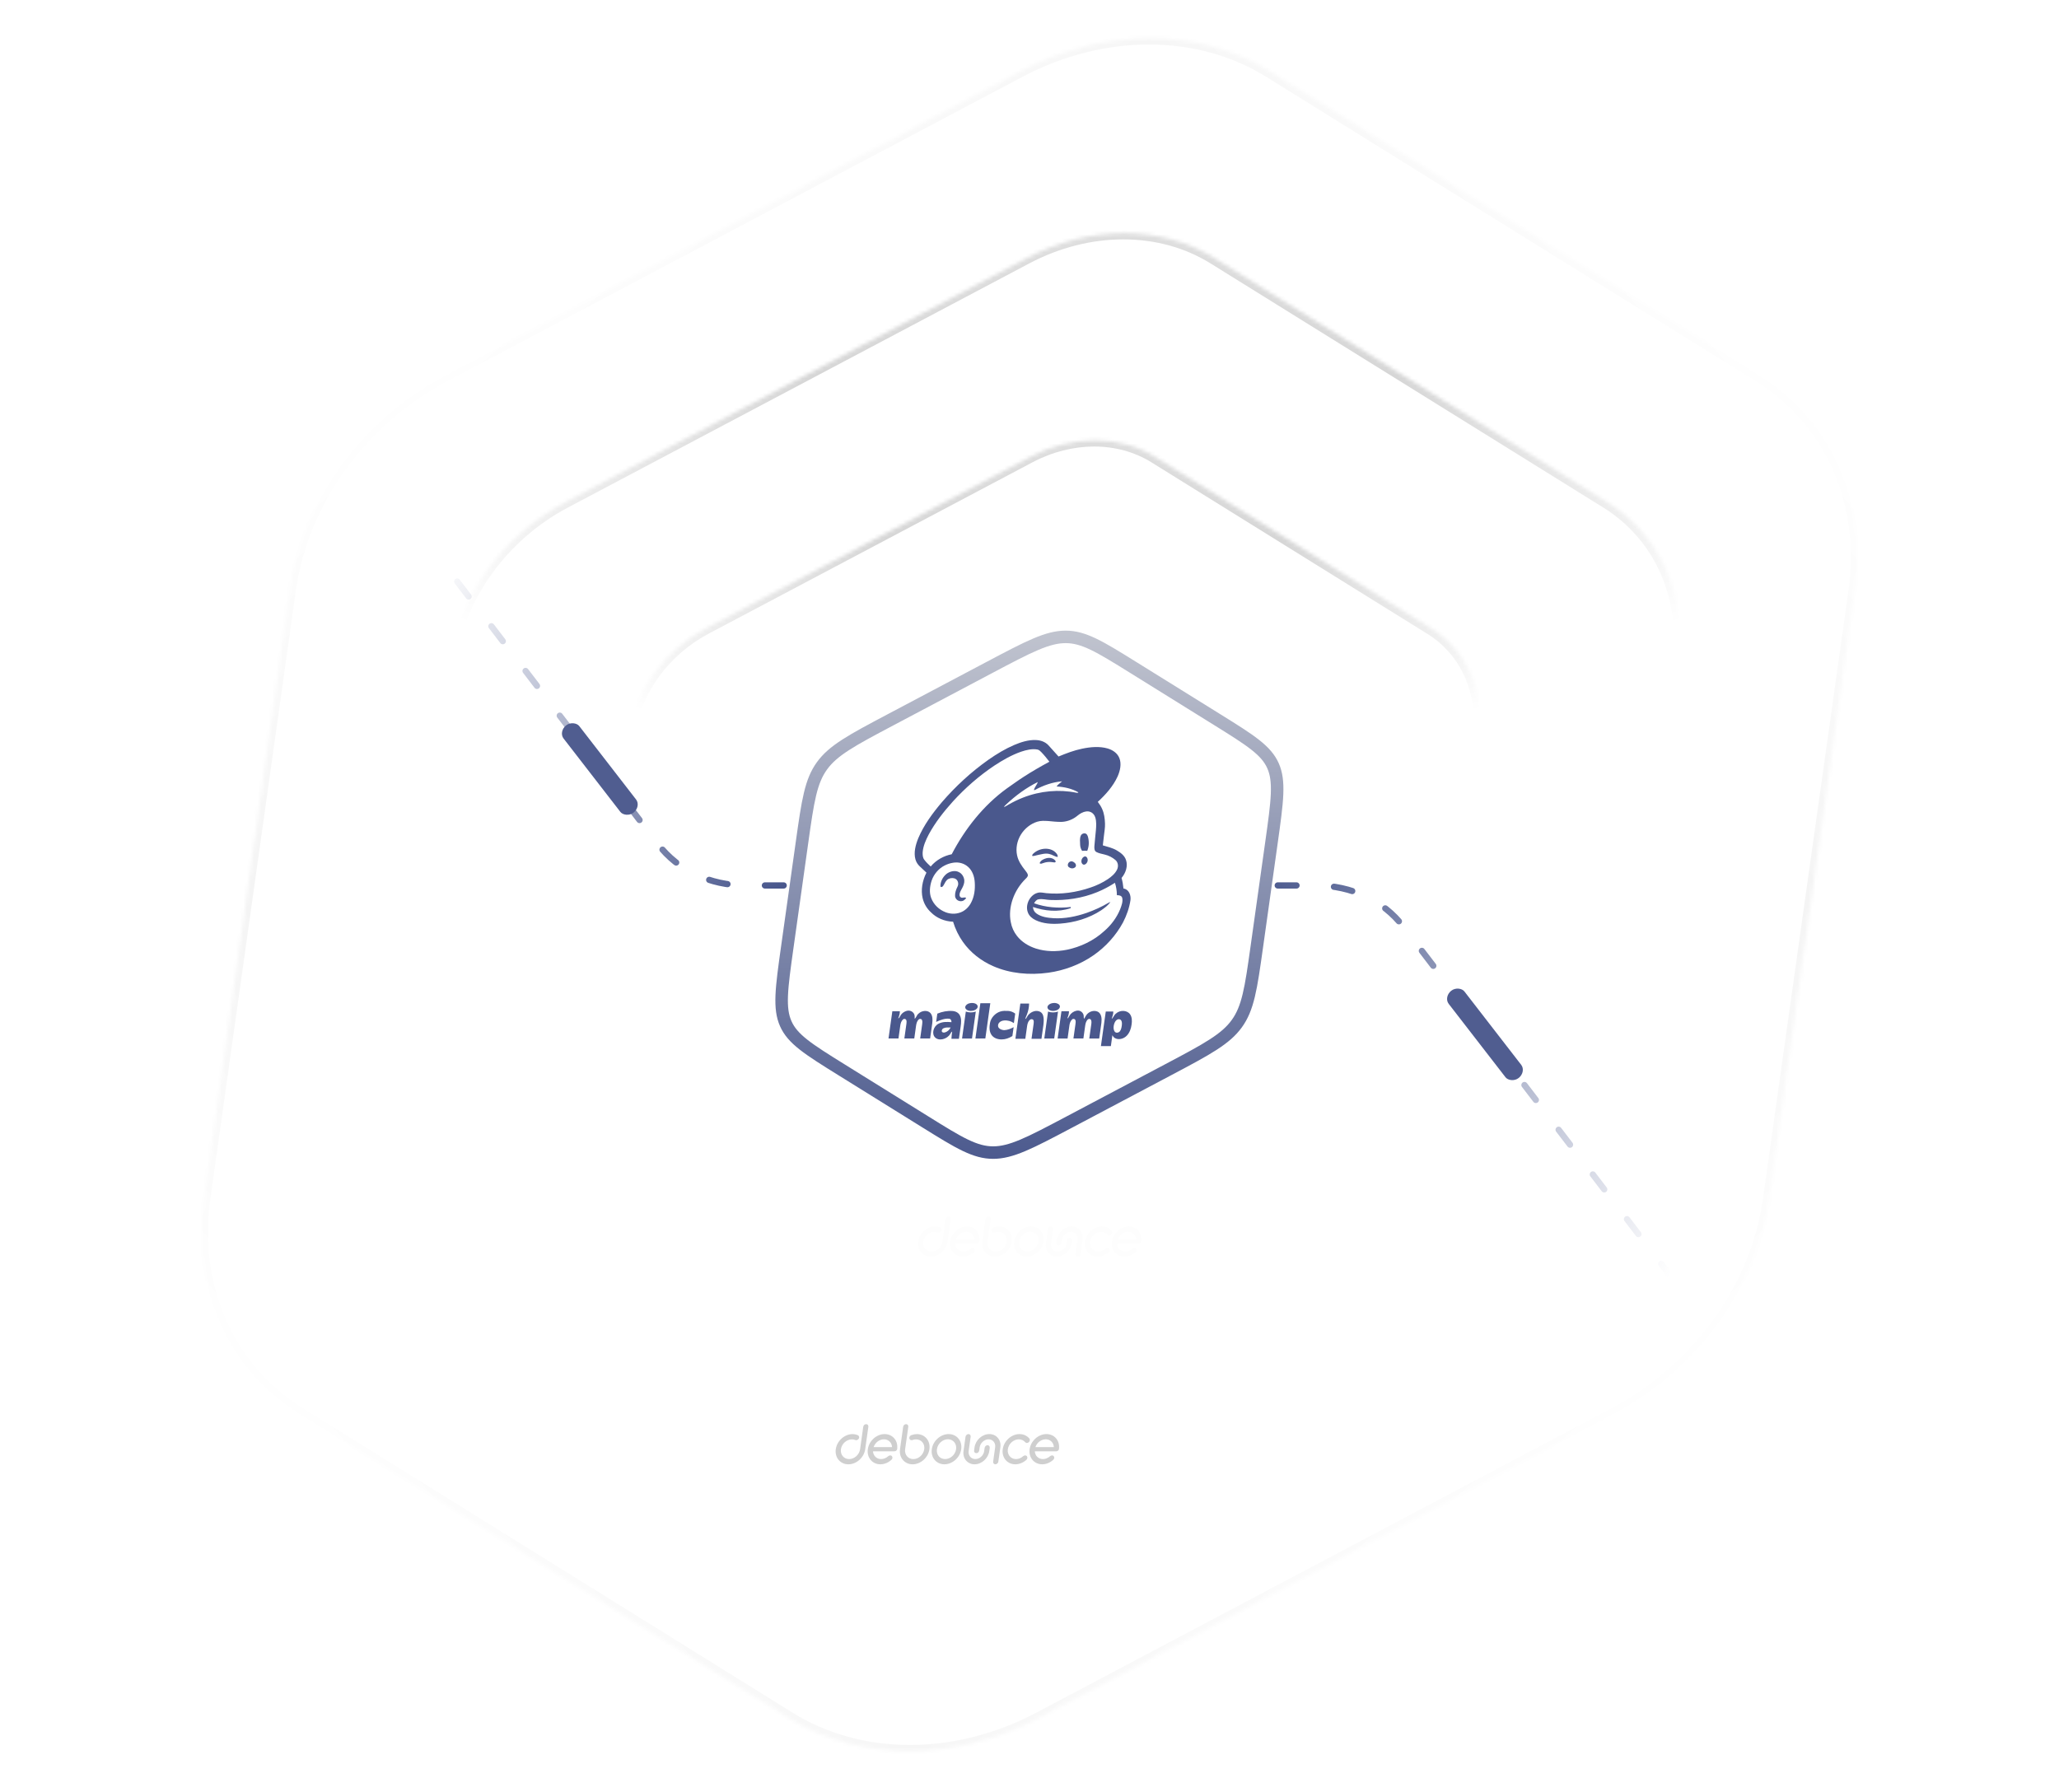 <svg width="571" height="497" viewBox="0 0 571 497" fill="none" xmlns="http://www.w3.org/2000/svg">
<path d="M263.029 337.412C262.644 337.412 262.282 337.734 262.227 338.127L261.351 344.36C261.139 345.872 259.775 347.102 258.309 347.102C256.843 347.102 255.824 345.872 256.037 344.36C256.25 342.847 257.611 341.633 259.077 341.633C259.414 341.633 259.719 341.69 259.966 341.793C260.133 341.88 260.333 341.89 260.53 341.818C260.732 341.746 260.906 341.595 261.008 341.404C261.211 341.029 261.071 340.607 260.682 340.445C260.208 340.26 259.747 340.17 259.278 340.17C257.03 340.17 254.935 342.05 254.61 344.36C254.285 346.669 255.85 348.55 258.103 348.55C260.356 348.55 262.446 346.669 262.77 344.36L263.646 338.127C263.702 337.734 263.423 337.412 263.027 337.412H263.029Z" fill="#CFCFCF"/>
<path d="M268.167 340.164H268.161C265.913 340.164 263.818 342.044 263.494 344.354C263.169 346.664 264.733 348.544 266.984 348.544C268.066 348.544 269.148 348.107 270.028 347.317C270.354 347.024 270.416 346.582 270.181 346.301C270.088 346.157 269.918 346.078 269.703 346.078C269.534 346.078 269.345 346.152 269.173 346.288C268.601 346.803 267.879 347.096 267.19 347.096C265.939 347.096 265 346.186 264.93 344.948H270.752C271.047 344.948 271.28 344.861 271.441 344.691C271.554 344.57 271.683 344.352 271.655 343.981C271.805 341.841 270.274 340.167 268.164 340.167L268.167 340.164ZM265.097 343.778C265.514 342.53 266.712 341.612 267.963 341.612C269.214 341.612 270.167 342.548 270.207 343.778H265.097Z" fill="#CFCFCF"/>
<path d="M277.09 340.17C276.629 340.17 276.14 340.26 275.585 340.447C275.171 340.612 274.921 341.031 275.016 341.404C275.064 341.595 275.196 341.746 275.375 341.818C275.551 341.89 275.754 341.883 275.937 341.798C276.222 341.687 276.53 341.633 276.885 341.633C278.343 341.633 279.354 342.855 279.143 344.36C278.932 345.864 277.597 347.102 276.116 347.102C274.635 347.102 273.632 345.872 273.844 344.36L274.72 338.127C274.776 337.734 274.497 337.412 274.101 337.412C273.705 337.412 273.354 337.734 273.298 338.127L272.423 344.36C272.098 346.669 273.662 348.55 275.913 348.55C278.163 348.55 280.256 346.669 280.58 344.36C280.905 342.05 279.341 340.17 277.09 340.17Z" fill="#CFCFCF"/>
<path d="M285.908 340.164C283.66 340.164 281.564 342.044 281.24 344.354C280.915 346.664 282.482 348.544 284.73 348.544C286.978 348.544 289.073 346.664 289.398 344.354C289.722 342.044 288.158 340.164 285.908 340.164ZM287.976 344.354C287.763 345.867 286.399 347.096 284.933 347.096C283.467 347.096 282.445 345.892 282.662 344.354C282.878 342.816 284.24 341.597 285.706 341.597C287.172 341.597 288.189 342.834 287.976 344.354Z" fill="#CFCFCF"/>
<path d="M296.7 343.246C296.319 343.246 295.95 343.583 295.895 343.979L295.771 344.861C295.595 346.111 294.515 347.091 293.31 347.091C292.106 347.091 291.289 346.09 291.461 344.861L292.018 340.897C292.075 340.498 291.8 340.164 291.42 340.164C291.039 340.164 290.653 340.493 290.597 340.897L290.039 344.863C289.751 346.896 291.127 348.547 293.103 348.547C295.079 348.547 296.901 346.896 297.187 344.863L297.311 343.981C297.366 343.59 297.077 343.248 296.694 343.248L296.7 343.246Z" fill="#CFCFCF"/>
<path d="M297.194 340.164C295.218 340.164 293.379 341.808 293.095 343.827L292.969 344.727C292.911 345.139 293.181 345.46 293.585 345.46C293.989 345.46 294.334 345.131 294.39 344.727L294.517 343.827C294.686 342.626 295.817 341.612 296.991 341.612C298.164 341.612 298.979 342.626 298.811 343.827L298.251 347.809C298.194 348.212 298.472 348.542 298.868 348.542C299.264 348.542 299.634 348.212 299.691 347.809L300.251 343.827C300.391 342.829 300.139 341.895 299.535 341.198C298.958 340.529 298.129 340.164 297.199 340.164H297.194Z" fill="#CFCFCF"/>
<path d="M307.129 346.083C306.942 346.083 306.757 346.152 306.581 346.294C306.003 346.816 305.297 347.101 304.598 347.101C303.132 347.101 302.114 345.872 302.326 344.359C302.539 342.847 303.903 341.617 305.369 341.617C306.052 341.617 306.693 341.905 307.121 342.397C307.311 342.667 307.755 342.734 308.149 342.417C308.457 342.122 308.521 341.671 308.288 341.391C307.61 340.599 306.645 340.164 305.575 340.164C303.328 340.164 301.232 342.044 300.907 344.357C300.582 346.669 302.147 348.547 304.397 348.547C305.47 348.547 306.556 348.112 307.463 347.315C307.772 347.019 307.832 346.589 307.607 346.291C307.497 346.155 307.331 346.08 307.134 346.08L307.129 346.083Z" fill="#CFCFCF"/>
<path d="M316.53 343.979C316.681 341.839 315.15 340.164 313.036 340.164C310.789 340.164 308.693 342.044 308.369 344.354C308.044 346.664 309.608 348.544 311.859 348.544C312.941 348.544 314.023 348.107 314.903 347.317C315.229 347.024 315.291 346.582 315.056 346.301C314.963 346.157 314.793 346.078 314.578 346.078C314.409 346.078 314.22 346.152 314.048 346.288C313.476 346.803 312.754 347.096 312.065 347.096C310.814 347.096 309.875 346.186 309.808 344.948H315.627C315.922 344.948 316.155 344.861 316.316 344.691C316.429 344.57 316.558 344.352 316.53 343.981L316.53 343.979ZM309.97 343.775C310.386 342.528 311.585 341.61 312.836 341.61C314.087 341.61 315.04 342.546 315.08 343.775H309.97Z" fill="#CFCFCF"/>
<mask id="path-9-inside-1_189_3774" fill="white">
<path d="M282.877 19.83C306.063 7.559 332.506 7.559 352.244 19.83L488.029 104.245C507.767 116.516 517.801 139.193 514.352 163.734L490.624 332.566C487.175 357.107 470.767 379.784 447.58 392.055L288.067 476.471C264.88 488.741 238.438 488.741 218.7 476.471L82.915 392.055C63.177 379.784 53.143 357.107 56.592 332.566L80.32 163.734C83.769 139.193 100.177 116.516 123.364 104.245L282.877 19.83Z"/>
</mask>
<g clip-path="url(#paint0_diamond_189_3774_clip_path)" data-figma-skip-parse="true" mask="url(#path-9-inside-1_189_3774)"><g transform="matrix(0.047 -0.335 0.338 -7.09683e-09 285.472 248.15)"><rect x="0" y="0" width="745.867" height="745.867" fill="url(#paint0_diamond_189_3774)" opacity="0.4" shape-rendering="crispEdges"/><rect x="0" y="0" width="745.867" height="745.867" transform="scale(1 -1)" fill="url(#paint0_diamond_189_3774)" opacity="0.4" shape-rendering="crispEdges"/><rect x="0" y="0" width="745.867" height="745.867" transform="scale(-1 1)" fill="url(#paint0_diamond_189_3774)" opacity="0.4" shape-rendering="crispEdges"/><rect x="0" y="0" width="745.867" height="745.867" transform="scale(-1)" fill="url(#paint0_diamond_189_3774)" opacity="0.4" shape-rendering="crispEdges"/></g></g><path d="M82.915 392.055L81.839 393.542L82.915 392.055ZM288.067 476.471L287.409 474.983L288.067 476.471ZM488.029 104.245L486.953 105.733L488.029 104.245ZM352.244 19.83L351.168 21.317L486.953 105.733L488.029 104.245L489.105 102.758L353.32 18.343L352.244 19.83ZM514.352 163.734H512.618L488.89 332.566H490.624H492.359L516.086 163.734H514.352ZM447.58 392.055L446.922 390.568L287.409 474.983L288.067 476.471L288.725 477.958L448.238 393.542L447.58 392.055ZM218.7 476.471L219.776 474.983L83.991 390.568L82.915 392.055L81.839 393.542L217.624 477.958L218.7 476.471ZM56.592 332.566H58.326L82.054 163.734H80.32H78.585L54.858 332.566H56.592ZM123.364 104.245L124.022 105.733L283.535 21.317L282.877 19.83L282.219 18.343L122.706 102.758L123.364 104.245ZM80.32 163.734H82.054C85.416 139.807 101.415 117.696 124.022 105.733L123.364 104.245L122.706 102.758C98.939 115.336 82.121 138.58 78.585 163.734H80.32ZM82.915 392.055L83.991 390.568C64.746 378.604 54.963 356.494 58.326 332.566H56.592H54.858C51.322 357.721 61.607 380.965 81.839 393.542L82.915 392.055ZM288.067 476.471L287.409 474.983C264.802 486.947 239.02 486.947 219.776 474.983L218.7 476.471L217.624 477.958C237.855 490.535 264.959 490.535 288.725 477.958L288.067 476.471ZM490.624 332.566H488.89C485.527 356.494 469.529 378.604 446.922 390.568L447.58 392.055L448.238 393.542C472.005 380.965 488.823 357.721 492.359 332.566H490.624ZM488.029 104.245L486.953 105.733C506.197 117.696 515.981 139.807 512.618 163.734H514.352H516.086C519.622 138.58 509.336 115.336 489.105 102.758L488.029 104.245ZM352.244 19.83L353.32 18.343C333.089 5.765 305.985 5.765 282.219 18.343L282.877 19.83L283.535 21.317C306.142 9.353 331.923 9.353 351.168 21.317L352.244 19.83Z" data-figma-gradient-fill="{&#34;type&#34;:&#34;GRADIENT_DIAMOND&#34;,&#34;stops&#34;:[{&#34;color&#34;:{&#34;r&#34;:0.0,&#34;g&#34;:0.0,&#34;b&#34;:0.0,&#34;a&#34;:0.30000001192092896},&#34;position&#34;:0.0},{&#34;color&#34;:{&#34;r&#34;:0.0,&#34;g&#34;:0.0,&#34;b&#34;:0.0,&#34;a&#34;:0.0},&#34;position&#34;:1.0}],&#34;stopsVar&#34;:[{&#34;color&#34;:{&#34;r&#34;:0.0,&#34;g&#34;:0.0,&#34;b&#34;:0.0,&#34;a&#34;:0.30000001192092896},&#34;position&#34;:0.0},{&#34;color&#34;:{&#34;r&#34;:0.0,&#34;g&#34;:0.0,&#34;b&#34;:0.0,&#34;a&#34;:0.0},&#34;position&#34;:1.0}],&#34;transform&#34;:{&#34;m00&#34;:94.163101196289062,&#34;m01&#34;:676.58990478515625,&#34;m02&#34;:-99.904579162597656,&#34;m10&#34;:-670.005371093750,&#34;m11&#34;:-1.4193666174833197e-05,&#34;m12&#34;:583.152832031250},&#34;opacity&#34;:0.40000000596046448,&#34;blendMode&#34;:&#34;NORMAL&#34;,&#34;visible&#34;:true}" mask="url(#path-9-inside-1_189_3774)"/>
<g filter="url(#filter0_d_189_3774)">
<mask id="path-11-inside-2_189_3774" fill="white">
<path d="M284.766 68.108C302.156 58.905 321.988 58.905 336.791 68.108L445.709 135.82C460.512 145.023 468.038 162.031 465.451 180.437L446.418 315.861C443.832 334.267 431.525 351.275 414.135 360.478L286.185 428.191C268.795 437.394 248.963 437.394 234.16 428.191L125.242 360.478C110.439 351.275 102.913 334.267 105.5 315.861L124.533 180.437C127.119 162.031 139.426 145.023 156.816 135.82L284.766 68.108Z"/>
</mask>
<path d="M284.766 68.108C302.156 58.905 321.988 58.905 336.791 68.108L445.709 135.82C460.512 145.023 468.038 162.031 465.451 180.437L446.418 315.861C443.832 334.267 431.525 351.275 414.135 360.478L286.185 428.191C268.795 437.394 248.963 437.394 234.16 428.191L125.242 360.478C110.439 351.275 102.913 334.267 105.5 315.861L124.533 180.437C127.119 162.031 139.426 145.023 156.816 135.82L284.766 68.108Z" fill="url(#paint1_linear_189_3774)" shape-rendering="crispEdges"/>
<g clip-path="url(#paint2_diamond_189_3774_clip_path)" data-figma-skip-parse="true" mask="url(#path-11-inside-2_189_3774)"><g transform="matrix(0.016 -0.116 0.409 -2.10045e-09 306.145 101.078)"><rect x="0" y="0" width="2961.36" height="485.17" fill="url(#paint2_diamond_189_3774)" opacity="0.2" shape-rendering="crispEdges"/><rect x="0" y="0" width="2961.36" height="485.17" transform="scale(1 -1)" fill="url(#paint2_diamond_189_3774)" opacity="0.2" shape-rendering="crispEdges"/><rect x="0" y="0" width="2961.36" height="485.17" transform="scale(-1 1)" fill="url(#paint2_diamond_189_3774)" opacity="0.2" shape-rendering="crispEdges"/><rect x="0" y="0" width="2961.36" height="485.17" transform="scale(-1)" fill="url(#paint2_diamond_189_3774)" opacity="0.2" shape-rendering="crispEdges"/></g></g><path d="M125.242 360.478L124.166 361.965L125.242 360.478ZM414.135 360.478L414.793 361.965L414.135 360.478ZM284.766 68.108L284.108 66.62L284.766 68.108ZM336.791 68.108L335.715 69.595L444.633 137.307L445.709 135.82L446.785 134.333L337.867 66.62L336.791 68.108ZM465.451 180.437H463.717L444.684 315.861H446.418H448.153L467.185 180.437H465.451ZM414.135 360.478L413.477 358.991L285.527 426.703L286.185 428.191L286.843 429.678L414.793 361.965L414.135 360.478ZM234.16 428.191L235.236 426.703L126.318 358.991L125.242 360.478L124.166 361.965L233.084 429.678L234.16 428.191ZM105.5 315.861H107.234L126.267 180.437H124.533H122.798L103.766 315.861H105.5ZM156.816 135.82L157.474 137.307L285.424 69.595L284.766 68.108L284.108 66.62L156.158 134.333L156.816 135.82ZM124.533 180.437H126.267C128.767 162.644 140.663 146.203 157.474 137.307L156.816 135.82L156.158 134.333C138.188 143.842 125.472 161.417 122.798 180.437H124.533ZM125.242 360.478L126.318 358.991C112.008 350.095 104.734 333.654 107.234 315.861H105.5H103.766C101.093 334.881 108.869 352.456 124.166 361.965L125.242 360.478ZM286.185 428.191L285.527 426.703C268.717 435.6 249.546 435.6 235.236 426.703L234.16 428.191L233.084 429.678C248.38 439.188 268.873 439.188 286.843 429.678L286.185 428.191ZM446.418 315.861H444.684C442.184 333.654 430.287 350.095 413.477 358.991L414.135 360.478L414.793 361.965C432.763 352.456 445.479 334.881 448.153 315.861H446.418ZM445.709 135.82L444.633 137.307C458.943 146.203 466.217 162.644 463.717 180.437H465.451H467.185C469.858 161.417 462.082 143.842 446.785 134.333L445.709 135.82ZM336.791 68.108L337.867 66.62C322.571 57.111 302.078 57.111 284.108 66.62L284.766 68.108L285.424 69.595C302.234 60.699 321.405 60.699 335.715 69.595L336.791 68.108Z" data-figma-gradient-fill="{&#34;type&#34;:&#34;GRADIENT_DIAMOND&#34;,&#34;stops&#34;:[{&#34;color&#34;:{&#34;r&#34;:0.0,&#34;g&#34;:0.0,&#34;b&#34;:0.0,&#34;a&#34;:1.0},&#34;position&#34;:0.0},{&#34;color&#34;:{&#34;r&#34;:0.0,&#34;g&#34;:0.0,&#34;b&#34;:0.0,&#34;a&#34;:0.0},&#34;position&#34;:1.0}],&#34;stopsVar&#34;:[{&#34;color&#34;:{&#34;r&#34;:0.0,&#34;g&#34;:0.0,&#34;b&#34;:0.0,&#34;a&#34;:1.0},&#34;position&#34;:0.0},{&#34;color&#34;:{&#34;r&#34;:0.0,&#34;g&#34;:0.0,&#34;b&#34;:0.0,&#34;a&#34;:0.0},&#34;position&#34;:1.0}],&#34;transform&#34;:{&#34;m00&#34;:32.622982025146484,&#34;m01&#34;:818.53143310546875,&#34;m02&#34;:-119.43220520019531,&#34;m10&#34;:-232.12457275390625,&#34;m11&#34;:-4.2008923628600314e-06,&#34;m12&#34;:217.14010620117188},&#34;opacity&#34;:0.20000000298023224,&#34;blendMode&#34;:&#34;NORMAL&#34;,&#34;visible&#34;:true}" mask="url(#path-11-inside-2_189_3774)"/>
</g>
<g filter="url(#filter1_d_189_3774)">
<mask id="path-13-inside-3_189_3774" fill="white">
<path d="M285.683 123.257C297.277 117.121 310.498 117.121 320.367 123.257L396.892 170.831C406.761 176.966 411.778 188.305 410.053 200.576L396.681 295.724C394.957 307.995 386.752 319.334 375.159 325.469L285.262 373.043C273.668 379.179 260.447 379.179 250.578 373.043L174.053 325.469C164.184 319.334 159.167 307.995 160.892 295.724L174.264 200.576C175.989 188.305 184.193 176.966 195.786 170.831L285.683 123.257Z"/>
</mask>
<path d="M285.683 123.257C297.277 117.121 310.498 117.121 320.367 123.257L396.892 170.831C406.761 176.966 411.778 188.305 410.053 200.576L396.681 295.724C394.957 307.995 386.752 319.334 375.159 325.469L285.262 373.043C273.668 379.179 260.447 379.179 250.578 373.043L174.053 325.469C164.184 319.334 159.167 307.995 160.892 295.724L174.264 200.576C175.989 188.305 184.193 176.966 195.786 170.831L285.683 123.257Z" fill="url(#paint3_linear_189_3774)" shape-rendering="crispEdges"/>
<g clip-path="url(#paint4_diamond_189_3774_clip_path)" data-figma-skip-parse="true" mask="url(#path-13-inside-3_189_3774)"><g transform="matrix(0.011 -0.08 0.283 -1.45273e-09 299.768 146.431)"><rect x="0" y="0" width="2967.96" height="487.059" fill="url(#paint4_diamond_189_3774)" opacity="0.2" shape-rendering="crispEdges"/><rect x="0" y="0" width="2967.96" height="487.059" transform="scale(1 -1)" fill="url(#paint4_diamond_189_3774)" opacity="0.2" shape-rendering="crispEdges"/><rect x="0" y="0" width="2967.96" height="487.059" transform="scale(-1 1)" fill="url(#paint4_diamond_189_3774)" opacity="0.2" shape-rendering="crispEdges"/><rect x="0" y="0" width="2967.96" height="487.059" transform="scale(-1)" fill="url(#paint4_diamond_189_3774)" opacity="0.2" shape-rendering="crispEdges"/></g></g><path d="M195.786 170.831L195.128 169.344L195.786 170.831ZM174.053 325.469L172.977 326.956L174.053 325.469ZM285.262 373.043L284.604 371.556L285.262 373.043ZM250.578 373.043L251.654 371.556L250.578 373.043ZM320.367 123.257L319.291 124.744L320.367 123.257ZM320.367 123.257L319.291 124.744L395.816 172.318L396.892 170.831L397.968 169.344L321.443 121.769L320.367 123.257ZM410.053 200.576H408.319L394.947 295.724H396.681H398.415L411.788 200.576H410.053ZM375.159 325.469L374.501 323.982L284.604 371.556L285.262 373.043L285.92 374.531L375.817 326.956L375.159 325.469ZM250.578 373.043L251.654 371.556L175.129 323.982L174.053 325.469L172.977 326.956L249.502 374.531L250.578 373.043ZM160.892 295.724H162.626L175.998 200.576H174.264H172.53L159.158 295.724H160.892ZM195.786 170.831L196.444 172.318L286.342 124.744L285.683 123.257L285.025 121.769L195.128 169.344L195.786 170.831ZM174.264 200.576H175.998C177.637 188.918 185.431 178.147 196.444 172.318L195.786 170.831L195.128 169.344C182.955 175.786 174.341 187.691 172.53 200.576H174.264ZM174.053 325.469L175.129 323.982C165.754 318.153 160.988 307.382 162.626 295.724H160.892H159.158C157.347 308.609 162.615 320.514 172.977 326.956L174.053 325.469ZM285.262 373.043L284.604 371.556C273.59 377.385 261.03 377.385 251.654 371.556L250.578 373.043L249.502 374.531C259.864 380.973 273.747 380.973 285.92 374.531L285.262 373.043ZM396.681 295.724H394.947C393.309 307.382 385.515 318.153 374.501 323.982L375.159 325.469L375.817 326.956C387.99 320.514 396.605 308.609 398.415 295.724H396.681ZM396.892 170.831L395.816 172.318C405.191 178.147 409.958 188.918 408.319 200.576H410.053H411.788C413.598 187.691 408.33 175.786 397.968 169.344L396.892 170.831ZM320.367 123.257L321.443 121.769C311.081 115.327 297.198 115.327 285.025 121.769L285.683 123.257L286.342 124.744C297.355 118.915 309.916 118.915 319.291 124.744L320.367 123.257Z" data-figma-gradient-fill="{&#34;type&#34;:&#34;GRADIENT_DIAMOND&#34;,&#34;stops&#34;:[{&#34;color&#34;:{&#34;r&#34;:0.0,&#34;g&#34;:0.0,&#34;b&#34;:0.0,&#34;a&#34;:1.0},&#34;position&#34;:0.0},{&#34;color&#34;:{&#34;r&#34;:0.0,&#34;g&#34;:0.0,&#34;b&#34;:0.0,&#34;a&#34;:0.0},&#34;position&#34;:1.0}],&#34;stopsVar&#34;:[{&#34;color&#34;:{&#34;r&#34;:0.0,&#34;g&#34;:0.0,&#34;b&#34;:0.0,&#34;a&#34;:1.0},&#34;position&#34;:0.0},{&#34;color&#34;:{&#34;r&#34;:0.0,&#34;g&#34;:0.0,&#34;b&#34;:0.0,&#34;a&#34;:0.0},&#34;position&#34;:1.0}],&#34;transform&#34;:{&#34;m00&#34;:22.563032150268555,&#34;m01&#34;:566.12091064453125,&#34;m02&#34;:5.4263095855712891,&#34;m10&#34;:-160.54432678222656,&#34;m11&#34;:-2.9054633614578051e-06,&#34;m12&#34;:226.70324707031250},&#34;opacity&#34;:0.20000000298023224,&#34;blendMode&#34;:&#34;NORMAL&#34;,&#34;visible&#34;:true}" mask="url(#path-13-inside-3_189_3774)"/>
</g>
<path d="M295.378 245.573L206.721 245.573C196.864 245.573 188.056 241.42 182.498 234.151L101.954 128.797" stroke="url(#paint5_linear_189_3774)" stroke-width="1.734" stroke-linecap="round" stroke-linejoin="round" stroke-dasharray="5.2 10.41"/>
<path d="M276.295 245.574L364.952 245.574C374.809 245.574 383.617 249.728 389.174 256.997L469.719 362.351" stroke="url(#paint6_linear_189_3774)" stroke-width="1.734" stroke-linecap="round" stroke-linejoin="round" stroke-dasharray="5.2 10.41"/>
<path d="M295.521 176.634C297.976 176.634 300.299 177.266 303.208 178.659C306.151 180.068 309.576 182.195 314.273 185.115L337.459 199.529C342.156 202.448 345.578 204.579 348.1 206.568C350.595 208.534 352.106 210.287 353.038 212.392C353.969 214.498 354.288 216.881 354.15 220.241C354.011 223.639 353.414 227.895 352.594 233.735L348.542 262.563C347.721 268.403 347.122 272.66 346.306 276.058C345.499 279.418 344.51 281.801 342.987 283.906C341.464 286.012 339.46 287.764 336.413 289.731C333.331 291.72 329.31 293.85 323.792 296.77L296.555 311.184C291.037 314.104 287.014 316.231 283.676 317.639C280.375 319.032 277.875 319.664 275.42 319.664C272.964 319.664 270.642 319.032 267.732 317.639C264.79 316.231 261.365 314.104 256.668 311.184L233.483 296.77C228.786 293.85 225.364 291.72 222.841 289.731C220.347 287.764 218.835 286.012 217.903 283.906C216.971 281.801 216.653 279.417 216.79 276.058C216.93 272.66 217.526 268.403 218.347 262.563L222.398 233.735C223.219 227.895 223.819 223.639 224.635 220.241C225.441 216.881 226.43 214.498 227.954 212.392C229.477 210.287 231.482 208.535 234.529 206.568C237.611 204.579 241.632 202.448 247.149 199.529L274.386 185.115C279.904 182.195 283.927 180.068 287.265 178.659C290.566 177.266 293.066 176.634 295.521 176.634Z" fill="white" stroke="url(#paint7_linear_189_3774)" stroke-width="3.468"/>
<rect width="5.203" height="32.949" rx="2.601" transform="matrix(0.835 -0.664 0.568 0.734 400.278 276.508)" fill="#505D90"/>
<rect width="5.203" height="32.949" rx="2.601" transform="matrix(0.835 -0.664 0.568 0.734 154.813 202.913)" fill="#505D90"/>
<path d="M240.197 394.979C239.812 394.979 239.45 395.301 239.395 395.695L238.519 401.927C238.307 403.439 236.943 404.669 235.477 404.669C234.011 404.669 232.992 403.439 233.205 401.927C233.418 400.415 234.779 399.2 236.245 399.2C236.582 399.2 236.887 399.257 237.134 399.36C237.301 399.447 237.501 399.458 237.698 399.386C237.9 399.314 238.074 399.162 238.176 398.972C238.379 398.596 238.239 398.174 237.85 398.012C237.376 397.827 236.915 397.737 236.446 397.737C234.198 397.737 232.103 399.617 231.778 401.927C231.453 404.237 233.017 406.117 235.271 406.117C237.524 406.117 239.614 404.237 239.938 401.927L240.814 395.695C240.87 395.301 240.591 394.979 240.195 394.979H240.197Z" fill="#CFCFCF"/>
<path d="M245.335 397.731H245.329C243.081 397.731 240.986 399.612 240.662 401.922C240.337 404.231 241.901 406.112 244.152 406.112C245.234 406.112 246.316 405.674 247.196 404.885C247.522 404.592 247.584 404.149 247.349 403.869C247.256 403.725 247.085 403.645 246.871 403.645C246.702 403.645 246.513 403.72 246.341 403.856C245.769 404.37 245.047 404.664 244.358 404.664C243.107 404.664 242.168 403.753 242.098 402.516H247.92C248.215 402.516 248.448 402.428 248.609 402.259C248.722 402.138 248.851 401.919 248.823 401.549C248.973 399.409 247.442 397.734 245.332 397.734L245.335 397.731ZM242.265 401.345C242.682 400.098 243.88 399.18 245.131 399.18C246.382 399.18 247.335 400.116 247.375 401.345H242.265Z" fill="#CFCFCF"/>
<path d="M254.258 397.737C253.797 397.737 253.308 397.827 252.753 398.015C252.339 398.179 252.089 398.599 252.184 398.972C252.232 399.162 252.364 399.314 252.543 399.386C252.719 399.458 252.922 399.45 253.105 399.365C253.39 399.254 253.698 399.2 254.053 399.2C255.511 399.2 256.522 400.422 256.311 401.927C256.099 403.432 254.765 404.669 253.284 404.669C251.803 404.669 250.8 403.439 251.012 401.927L251.888 395.695C251.943 395.301 251.665 394.979 251.269 394.979C250.872 394.979 250.522 395.301 250.466 395.695L249.59 401.927C249.266 404.237 250.83 406.117 253.08 406.117C255.331 406.117 257.424 404.237 257.748 401.927C258.073 399.617 256.509 397.737 254.258 397.737Z" fill="#CFCFCF"/>
<path d="M263.075 397.731C260.828 397.731 258.732 399.612 258.408 401.922C258.083 404.231 259.65 406.112 261.898 406.112C264.146 406.112 266.241 404.231 266.565 401.922C266.89 399.612 265.326 397.731 263.075 397.731ZM265.144 401.922C264.931 403.434 263.567 404.664 262.101 404.664C260.635 404.664 259.613 403.46 259.829 401.922C260.046 400.383 261.408 399.164 262.874 399.164C264.34 399.164 265.357 400.401 265.144 401.922Z" fill="#CFCFCF"/>
<path d="M273.864 400.813C273.483 400.813 273.115 401.15 273.059 401.546L272.935 402.428C272.759 403.678 271.679 404.658 270.474 404.658C269.27 404.658 268.453 403.658 268.625 402.428L269.183 398.465C269.239 398.066 268.964 397.731 268.584 397.731C268.203 397.731 267.818 398.061 267.761 398.465L267.203 402.431C266.915 404.463 268.291 406.114 270.267 406.114C272.243 406.114 274.065 404.463 274.351 402.431L274.475 401.549C274.53 401.158 274.241 400.816 273.858 400.816L273.864 400.813Z" fill="#CFCFCF"/>
<path d="M274.362 397.731C272.386 397.731 270.547 399.375 270.263 401.394L270.136 402.295C270.079 402.706 270.349 403.028 270.753 403.028C271.157 403.028 271.501 402.698 271.558 402.295L271.685 401.394C271.854 400.193 272.985 399.18 274.158 399.18C275.332 399.18 276.147 400.193 275.979 401.394L275.419 405.376C275.362 405.78 275.64 406.109 276.036 406.109C276.432 406.109 276.802 405.78 276.859 405.376L277.419 401.394C277.559 400.396 277.307 399.463 276.703 398.765C276.126 398.097 275.297 397.731 274.367 397.731H274.362Z" fill="#CFCFCF"/>
<path d="M284.297 403.65C284.11 403.65 283.924 403.72 283.749 403.861C283.171 404.383 282.465 404.669 281.766 404.669C280.3 404.669 279.282 403.439 279.494 401.927C279.707 400.414 281.071 399.185 282.537 399.185C283.22 399.185 283.861 399.473 284.289 399.964C284.479 400.234 284.923 400.301 285.317 399.985C285.625 399.689 285.689 399.239 285.456 398.958C284.777 398.166 283.813 397.731 282.743 397.731C280.496 397.731 278.4 399.612 278.075 401.924C277.75 404.237 279.315 406.114 281.565 406.114C282.637 406.114 283.724 405.68 284.631 404.882C284.94 404.586 285 404.157 284.775 403.858C284.665 403.722 284.499 403.648 284.302 403.648L284.297 403.65Z" fill="#CFCFCF"/>
<path d="M293.698 401.546C293.849 399.406 292.318 397.731 290.204 397.731C287.957 397.731 285.861 399.612 285.537 401.922C285.212 404.231 286.776 406.112 289.027 406.112C290.109 406.112 291.191 405.674 292.071 404.885C292.397 404.592 292.459 404.149 292.224 403.869C292.131 403.725 291.961 403.645 291.746 403.645C291.577 403.645 291.388 403.72 291.216 403.856C290.644 404.37 289.922 404.664 289.233 404.664C287.982 404.664 287.043 403.753 286.976 402.516H292.795C293.09 402.516 293.323 402.428 293.484 402.259C293.597 402.138 293.726 401.919 293.698 401.549L293.698 401.546ZM287.138 401.343C287.554 400.095 288.753 399.177 290.004 399.177C291.255 399.177 292.208 400.113 292.248 401.343H287.138Z" fill="#CFCFCF"/>
<path d="M281.228 206.625C283.133 205.819 285.158 205.179 287.141 205.241C288.53 205.255 289.873 205.738 290.754 206.697C291.686 207.737 292.615 208.78 293.556 209.814C295.69 208.93 297.857 208.102 300.078 207.647C302.449 207.149 304.914 206.946 307.122 207.571C308.564 207.979 309.882 208.869 310.426 210.264C311.048 211.831 310.663 213.721 309.922 215.372C308.696 218.053 306.641 220.361 304.439 222.391C304.91 223.004 305.337 223.656 305.65 224.373C306.211 225.607 306.391 227.01 306.439 228.411C306.48 229.533 306.268 230.674 306.139 231.807C306.034 232.688 305.935 233.57 305.834 234.453C307.156 234.852 308.536 235.161 309.706 235.852C310.789 236.493 311.878 237.29 312.267 238.544C312.815 240.131 312.239 242.077 311.026 243.489C311.297 244.435 311.463 245.419 311.557 246.42C313.059 246.63 313.673 248.24 313.5 249.645C313.189 251.756 312.457 253.861 311.43 255.837C309.496 259.419 306.631 262.61 303.219 264.961C299.451 267.575 295.089 269.154 290.761 269.768C285.434 270.517 280.058 269.984 275.454 267.968C272.074 266.495 269.142 264.202 267.051 261.256C265.847 259.563 264.925 257.66 264.308 255.633C261.93 255.541 259.721 254.602 258.163 253.019C257.038 251.989 256.23 250.635 255.869 249.112C255.335 246.847 255.763 244.281 256.921 242.022C256.305 241.441 255.685 240.864 255.069 240.284C254.505 239.759 254.079 239.089 253.866 238.328C253.349 236.463 253.888 234.358 254.664 232.454C256.183 228.848 258.585 225.579 261.16 222.529C264.982 218.089 269.352 214.062 274.152 210.682C276.395 209.12 278.744 207.693 281.228 206.625ZM283.176 208.476C280.554 209.394 278.078 210.8 275.725 212.356C271.52 215.169 267.668 218.54 264.261 222.278C261.714 225.105 259.342 228.123 257.559 231.425C256.739 232.985 256.014 234.641 255.875 236.327C255.84 237.07 255.873 237.872 256.324 238.438C256.837 239.136 257.465 239.737 258.103 240.32C259.587 238.533 261.743 237.345 263.93 236.918C267.57 229.94 272.68 223.396 279.23 218.659C280.774 217.594 282.282 216.473 283.861 215.464C286.188 213.951 288.591 212.572 291.021 211.258C290.296 210.328 289.558 209.404 288.735 208.557C288.44 208.264 288.129 207.948 287.679 207.877C286.223 207.609 284.651 207.983 283.176 208.476ZM286.983 219.108C286.92 219.114 286.797 219.126 286.736 219.131C286.875 218.319 287.582 217.677 287.791 216.896C284.62 218.457 281.707 220.604 279.105 223.037C278.848 223.282 278.545 223.513 278.432 223.853C278.864 223.661 279.262 223.39 279.676 223.153C280.969 222.407 282.309 221.754 283.684 221.22C288.514 219.319 293.72 218.889 298.43 219.847C298.635 219.869 298.879 219.98 299.065 219.752C297.282 218.723 295.165 218.239 293.006 218.124C293.406 217.543 294.019 217.164 294.537 216.695C291.951 216.91 289.351 217.786 286.983 219.108ZM299.943 225.463C299.264 225.784 298.728 226.339 298.098 226.745C296.946 227.501 295.602 227.916 294.304 227.946C293.07 227.949 291.859 227.822 290.65 227.702C289.666 227.645 288.648 227.581 287.646 227.897C285.824 228.448 284.189 229.772 283.161 231.39C282.028 233.181 281.65 235.326 282.053 237.198C282.388 238.826 283.335 240.167 284.322 241.413C284.585 241.793 284.935 242.137 285.038 242.61C285.117 243.02 284.781 243.39 284.479 243.674C281.147 246.9 279.481 251.672 280.311 255.752C280.568 257.176 281.17 258.489 282.038 259.587C283.344 261.247 285.214 262.41 287.284 263.073C289.968 263.934 292.986 263.992 295.936 263.393C299.638 262.616 303.327 260.894 306.235 258.219C308.146 256.568 309.694 254.486 310.621 252.218C311.025 251.184 311.455 250.049 311.212 249.016C311.057 248.388 310.335 248.26 309.735 248.276C309.724 247.089 309.545 245.927 309.194 244.836C307.649 245.837 306.023 246.706 304.342 247.4C300.104 249.143 295.583 249.783 291.267 249.6C290.164 249.581 289.109 249.213 287.977 249.423C287.408 249.529 287.035 250.044 286.774 250.519C289.917 251.648 293.428 251.958 296.948 251.545C296.945 251.65 296.943 251.755 296.941 251.861C293.374 253.077 289.671 252.636 286.456 251.548C286.495 252.269 286.829 252.916 287.391 253.322C288.739 254.319 290.543 254.563 292.284 254.664C295.286 254.812 298.392 254.21 301.364 253.177C303.444 252.448 305.48 251.52 307.412 250.386C307.584 250.295 307.761 250.213 307.942 250.143C307.31 251.099 306.338 251.791 305.409 252.445C301.954 254.719 297.932 255.86 294.047 256.153C291.669 256.34 289.24 256.184 287.205 255.2C286.273 254.753 285.429 254.074 285.059 253.091C284.547 251.83 284.83 250.207 285.764 248.989C286.283 248.316 287.026 247.764 287.844 247.589C288.657 247.404 289.418 247.646 290.196 247.715C294.219 248.102 298.458 247.526 302.495 246.126C304.152 245.568 305.769 244.801 307.253 243.81C308.251 243.123 309.24 242.294 309.769 241.203C310.24 240.261 310.055 239.131 309.338 238.529C308.49 237.798 307.461 237.259 306.323 236.998C305.543 236.803 304.726 236.664 304.032 236.292C303.469 235.982 303.456 235.242 303.498 234.636C303.642 233.169 303.752 231.705 303.916 230.238C304.012 229.059 304.083 227.851 303.76 226.756C303.563 226.082 303.118 225.493 302.46 225.219C301.707 224.859 300.743 225.043 299.943 225.463ZM264.274 239.28C263.485 239.408 262.7 239.66 261.966 240.04C260.262 240.896 258.947 242.502 258.36 244.241C257.823 245.86 257.67 247.617 258.249 249.096C258.943 250.901 260.414 252.308 262.24 253.006C263.488 253.49 264.974 253.584 266.365 253.052C267.583 252.614 268.601 251.634 269.217 250.513C270.221 248.695 270.441 246.658 270.322 244.765C270.236 243.109 269.674 241.485 268.472 240.42C267.408 239.451 265.842 238.998 264.274 239.28Z" fill="#4A588D"/>
<path d="M299.741 231.732C299.985 231.183 300.745 230.967 301.188 231.243C301.452 231.408 301.592 231.699 301.688 231.99C302.044 233.237 302.06 234.652 301.51 235.975C301.043 235.926 300.567 235.923 300.087 235.982C299.756 235.477 299.55 234.887 299.538 234.25C299.525 233.422 299.371 232.562 299.741 231.732Z" fill="#4A588D"/>
<path d="M286.628 236.673C288.409 235.056 291.291 234.948 292.753 236.444C293.048 236.778 293.427 237.148 293.296 237.676C292.467 237.575 291.844 237.028 291.044 236.859C289.944 236.541 288.73 236.947 287.58 237.181C287.144 237.252 286.685 237.485 286.262 237.388C286.172 237.115 286.425 236.862 286.628 236.673Z" fill="#4A588D"/>
<path d="M300.631 237.594C301.27 237.299 301.654 238.021 301.635 238.537C301.66 239.126 301.071 239.966 300.407 239.784C299.619 239.422 299.762 238.026 300.631 237.594Z" fill="#4A588D"/>
<path d="M290.139 238.037C291.13 237.761 292.252 238.009 292.744 238.826C292.87 239.007 292.562 239.251 292.374 239.184C291.745 239.105 291.112 238.995 290.452 239.091C289.906 239.14 289.377 239.354 288.844 239.516C288.635 239.611 288.466 239.488 288.3 239.416C288.57 238.64 289.407 238.237 290.139 238.037Z" fill="#4A588D"/>
<path d="M296.864 238.926C297.382 238.755 297.799 239.094 298.124 239.385C298.423 239.664 298.544 240.308 298.069 240.596C297.477 241.037 296.744 240.805 296.313 240.421C295.898 239.992 296.207 239.094 296.864 238.926Z" fill="#4A588D"/>
<path d="M262.505 242.349C263.518 241.592 264.93 241.327 265.928 241.881C266.776 242.297 267.304 243.158 267.418 244.106C267.488 244.879 267.178 245.679 266.781 246.399C266.463 246.995 266.045 247.621 266.112 248.282C266.107 248.709 266.5 249.06 266.949 248.967C267.299 248.937 267.738 248.773 267.936 249.114C267.621 249.443 267.279 249.819 266.821 249.906C265.845 250.116 264.935 249.453 264.858 248.523C264.804 247.634 265.121 246.711 265.552 245.872C266.01 244.944 265.546 243.815 264.611 243.592C263.974 243.43 263.178 243.549 262.621 244.048C262.111 244.533 261.922 245.211 261.514 245.761C261.336 246.006 260.87 246.161 260.805 245.809C260.752 244.559 261.443 243.205 262.505 242.349Z" fill="#4A588D"/>
<path d="M268.796 278.269C269.48 278.075 270.23 278.125 270.76 278.501C271.03 278.693 271.227 279.039 271.095 279.405C270.911 279.903 270.366 280.178 269.888 280.297C269.079 280.474 268.083 280.35 267.723 279.623C267.48 278.999 268.201 278.406 268.796 278.269Z" fill="#4A588D"/>
<path d="M271.873 278.243C272.791 278.246 273.71 278.243 274.627 278.244C274.169 281.503 273.712 284.761 273.252 288.019C272.334 288.021 271.417 288.018 270.499 288.021C270.957 284.762 271.414 281.503 271.873 278.243Z" fill="#4A588D"/>
<path d="M291.589 278.273C292.246 278.08 292.96 278.123 293.49 278.453C293.765 278.622 293.994 278.922 293.927 279.285C293.852 279.722 293.421 280.032 293.025 280.19C292.359 280.443 291.617 280.433 291.039 280.148C290.692 279.969 290.382 279.606 290.507 279.164C290.645 278.691 291.146 278.409 291.589 278.273Z" fill="#4A588D"/>
<path d="M282.961 278.327C283.769 278.328 284.578 278.328 285.387 278.327C285.379 279.356 285.167 280.41 284.77 281.417C284.613 281.817 284.416 282.209 284.307 282.621C284.605 282.515 284.702 282.206 284.852 281.966C285.461 280.837 286.916 280.119 288.061 280.457C288.667 280.601 289.114 281.075 289.279 281.656C289.521 282.482 289.45 283.399 289.354 284.287C289.178 285.56 288.995 286.834 288.817 288.107C287.898 288.108 286.977 288.107 286.058 288.108C286.254 286.712 286.452 285.316 286.648 283.921C286.686 283.562 286.739 283.167 286.554 282.868C286.335 282.587 285.829 282.598 285.542 282.89C285.089 283.34 284.925 283.965 284.84 284.536C284.676 285.726 284.508 286.917 284.34 288.108C283.422 288.107 282.506 288.105 281.587 288.109C282.045 284.848 282.507 281.588 282.961 278.327Z" fill="#4A588D"/>
<path d="M249.675 281.746C250.067 280.986 250.885 280.443 251.701 280.306C252.513 280.191 253.274 280.64 253.551 281.337C253.716 281.708 253.632 282.152 253.655 282.562C254.129 282.179 254.22 281.537 254.692 281.147C255.646 280.218 257.266 280.091 258.045 280.975C258.667 281.718 258.651 282.814 258.534 283.802C258.338 285.207 258.138 286.611 257.941 288.016C257.021 288.019 256.102 288.017 255.184 288.017C255.366 286.695 255.554 285.374 255.741 284.052C255.785 283.64 255.85 283.189 255.652 282.838C255.496 282.543 255.026 282.482 254.748 282.759C254.295 283.213 254.145 283.841 254.051 284.413C253.882 285.615 253.716 286.816 253.546 288.018C252.628 288.017 251.711 288.017 250.794 288.018C250.985 286.653 251.179 285.287 251.37 283.922C251.404 283.565 251.463 283.178 251.31 282.866C251.171 282.563 250.697 282.466 250.411 282.742C249.932 283.186 249.754 283.829 249.668 284.412C249.499 285.614 249.333 286.815 249.163 288.017C248.241 288.018 247.32 288.019 246.4 288.016C246.752 285.495 247.108 282.975 247.463 280.454C248.158 280.454 248.855 280.452 249.55 280.455C249.581 281.132 249.333 281.803 249.085 282.462C249.413 282.344 249.513 282.009 249.675 281.746Z" fill="#4A588D"/>
<path d="M296.981 281.176C297.522 280.618 298.295 280.251 299.03 280.281C299.68 280.309 300.203 280.74 300.432 281.3C300.621 281.689 300.463 282.183 300.634 282.583C300.912 282.17 301.098 281.708 301.42 281.321C302.102 280.543 303.237 280.185 304.126 280.475C304.806 280.652 305.251 281.241 305.389 281.906C305.65 283.024 305.34 284.232 305.199 285.399C305.076 286.273 304.953 287.146 304.831 288.02C303.914 288.021 302.996 288.021 302.079 288.02C302.265 286.696 302.451 285.372 302.638 284.048C302.689 283.599 302.751 283.089 302.472 282.742C302.268 282.502 301.836 282.54 301.598 282.805C301.178 283.257 301.036 283.861 300.949 284.415C300.78 285.616 300.613 286.818 300.444 288.019C299.523 288.023 298.603 288.021 297.684 288.019C297.872 286.696 298.053 285.373 298.245 284.051C298.295 283.656 298.36 283.239 298.216 282.884C298.089 282.576 297.626 282.464 297.329 282.723C296.864 283.133 296.673 283.743 296.583 284.297C296.406 285.538 296.237 286.779 296.058 288.02C295.139 288.021 294.219 288.021 293.3 288.02C293.655 285.499 294.009 282.978 294.363 280.457C295.058 280.457 295.752 280.457 296.447 280.457C296.465 281.055 296.286 281.651 296.062 282.234C296.068 282.303 296.083 282.443 296.089 282.514C296.422 282.087 296.601 281.572 296.981 281.176Z" fill="#4A588D"/>
<path d="M259.935 281.126C261.295 280.561 262.754 280.292 264.139 280.393C265.003 280.449 265.824 280.859 266.193 281.608C266.651 282.507 266.567 283.616 266.414 284.657C266.249 285.806 266.089 286.957 265.928 288.106C265.235 288.108 264.543 288.106 263.851 288.106C263.854 287.438 263.97 286.763 264.057 286.089C263.788 286.241 263.664 286.521 263.512 286.767C262.651 288.231 260.346 288.822 259.288 287.698C258.317 286.687 258.842 284.636 260.274 283.917C261.425 283.318 262.696 283.396 263.86 283.495C263.88 283.039 263.683 282.572 263.182 282.531C261.99 282.421 260.747 282.902 259.612 283.427C259.721 282.66 259.83 281.894 259.935 281.126ZM261.649 285.179C261.277 285.34 261.052 285.821 261.226 286.144C261.384 286.405 261.758 286.402 262.057 286.331C262.744 286.138 263.325 285.599 263.638 284.963C262.984 284.968 262.297 284.884 261.649 285.179Z" fill="#4A588D"/>
<path d="M277.35 280.557C278.078 280.304 278.825 280.344 279.547 280.367C280.298 280.405 280.978 280.695 281.537 281.117C281.413 281.996 281.289 282.875 281.167 283.753C280.415 283.213 279.446 282.931 278.442 283.022C277.983 283.069 277.484 283.219 277.139 283.584C276.718 284.003 276.659 284.683 276.99 285.076C277.325 285.489 277.89 285.65 278.434 285.709C279.346 285.68 280.264 285.34 281.1 284.881C280.979 285.701 280.865 286.521 280.754 287.341C279.851 287.902 278.824 288.277 277.814 288.276C276.67 288.299 275.518 287.892 274.932 286.975C274.32 286.051 274.339 284.819 274.554 283.675C274.8 282.288 275.969 281.008 277.35 280.557Z" fill="#4A588D"/>
<path d="M309.412 281.155C310.597 280.028 312.577 280.148 313.381 281.291C313.948 282.083 313.963 283.169 313.806 284.176C313.662 285.245 313.299 286.381 312.481 287.232C311.601 288.165 310.09 288.497 309.131 287.872C308.836 287.695 308.647 287.406 308.478 287.118C308.363 288.123 308.204 289.127 308.065 290.131C307.144 290.134 306.224 290.134 305.305 290.131C305.751 286.935 306.203 283.738 306.652 280.542C307.347 280.543 308.043 280.542 308.739 280.543C308.778 281.234 308.477 281.911 308.289 282.591C308.788 282.204 308.913 281.548 309.412 281.155ZM309.933 282.729C309.269 283.036 308.982 283.794 308.868 284.426C308.765 285.053 308.79 285.756 309.217 286.201C309.547 286.546 310.235 286.435 310.566 286.01C310.907 285.576 311.003 285.038 311.083 284.539C311.145 284.037 311.191 283.498 310.965 283.068C310.79 282.724 310.335 282.565 309.933 282.729Z" fill="#4A588D"/>
<path d="M266.795 288.02C267.143 285.53 267.498 283.042 267.841 280.553C268.69 280.859 269.671 280.874 270.606 280.553C270.248 283.041 269.909 285.53 269.552 288.02C268.632 288.02 267.715 288.018 266.795 288.02Z" fill="#4A588D"/>
<path d="M289.601 288.022C289.946 285.532 290.303 283.044 290.646 280.555C291.493 280.861 292.473 280.874 293.407 280.555C293.052 283.043 292.706 285.531 292.356 288.019C291.437 288.02 290.519 288.018 289.601 288.022Z" fill="#4A588D"/>
<defs>
<clipPath id="paint0_diamond_189_3774_clip_path"><path d="M82.915 392.055L81.839 393.542L82.915 392.055ZM288.067 476.471L287.409 474.983L288.067 476.471ZM488.029 104.245L486.953 105.733L488.029 104.245ZM352.244 19.83L351.168 21.317L486.953 105.733L488.029 104.245L489.105 102.758L353.32 18.343L352.244 19.83ZM514.352 163.734H512.618L488.89 332.566H490.624H492.359L516.086 163.734H514.352ZM447.58 392.055L446.922 390.568L287.409 474.983L288.067 476.471L288.725 477.958L448.238 393.542L447.58 392.055ZM218.7 476.471L219.776 474.983L83.991 390.568L82.915 392.055L81.839 393.542L217.624 477.958L218.7 476.471ZM56.592 332.566H58.326L82.054 163.734H80.32H78.585L54.858 332.566H56.592ZM123.364 104.245L124.022 105.733L283.535 21.317L282.877 19.83L282.219 18.343L122.706 102.758L123.364 104.245ZM80.32 163.734H82.054C85.416 139.807 101.415 117.696 124.022 105.733L123.364 104.245L122.706 102.758C98.939 115.336 82.121 138.58 78.585 163.734H80.32ZM82.915 392.055L83.991 390.568C64.746 378.604 54.963 356.494 58.326 332.566H56.592H54.858C51.322 357.721 61.607 380.965 81.839 393.542L82.915 392.055ZM288.067 476.471L287.409 474.983C264.802 486.947 239.02 486.947 219.776 474.983L218.7 476.471L217.624 477.958C237.855 490.535 264.959 490.535 288.725 477.958L288.067 476.471ZM490.624 332.566H488.89C485.527 356.494 469.529 378.604 446.922 390.568L447.58 392.055L448.238 393.542C472.005 380.965 488.823 357.721 492.359 332.566H490.624ZM488.029 104.245L486.953 105.733C506.197 117.696 515.981 139.807 512.618 163.734H514.352H516.086C519.622 138.58 509.336 115.336 489.105 102.758L488.029 104.245ZM352.244 19.83L353.32 18.343C333.089 5.765 305.985 5.765 282.219 18.343L282.877 19.83L283.535 21.317C306.142 9.353 331.923 9.353 351.168 21.317L352.244 19.83Z" mask="url(#path-9-inside-1_189_3774)"/></clipPath><filter id="filter0_d_189_3774" x="91.124" y="50.8" width="388.703" height="401.635" filterUnits="userSpaceOnUse" color-interpolation-filters="sRGB">
<feFlood flood-opacity="0" result="BackgroundImageFix"/>
<feColorMatrix in="SourceAlpha" type="matrix" values="0 0 0 0 0 0 0 0 0 0 0 0 0 0 0 0 0 0 127 0" result="hardAlpha"/>
<feOffset dy="3.468"/>
<feGaussianBlur stdDeviation="6.937"/>
<feComposite in2="hardAlpha" operator="out"/>
<feColorMatrix type="matrix" values="0 0 0 0 0 0 0 0 0 0 0 0 0 0 0 0 0 0 0.07 0"/>
<feBlend mode="normal" in2="BackgroundImageFix" result="effect1_dropShadow_189_3774"/>
<feBlend mode="normal" in="SourceGraphic" in2="effect1_dropShadow_189_3774" result="shape"/>
</filter>
<clipPath id="paint2_diamond_189_3774_clip_path"><path d="M125.242 360.478L124.166 361.965L125.242 360.478ZM414.135 360.478L414.793 361.965L414.135 360.478ZM284.766 68.108L284.108 66.62L284.766 68.108ZM336.791 68.108L335.715 69.595L444.633 137.307L445.709 135.82L446.785 134.333L337.867 66.62L336.791 68.108ZM465.451 180.437H463.717L444.684 315.861H446.418H448.153L467.185 180.437H465.451ZM414.135 360.478L413.477 358.991L285.527 426.703L286.185 428.191L286.843 429.678L414.793 361.965L414.135 360.478ZM234.16 428.191L235.236 426.703L126.318 358.991L125.242 360.478L124.166 361.965L233.084 429.678L234.16 428.191ZM105.5 315.861H107.234L126.267 180.437H124.533H122.798L103.766 315.861H105.5ZM156.816 135.82L157.474 137.307L285.424 69.595L284.766 68.108L284.108 66.62L156.158 134.333L156.816 135.82ZM124.533 180.437H126.267C128.767 162.644 140.663 146.203 157.474 137.307L156.816 135.82L156.158 134.333C138.188 143.842 125.472 161.417 122.798 180.437H124.533ZM125.242 360.478L126.318 358.991C112.008 350.095 104.734 333.654 107.234 315.861H105.5H103.766C101.093 334.881 108.869 352.456 124.166 361.965L125.242 360.478ZM286.185 428.191L285.527 426.703C268.717 435.6 249.546 435.6 235.236 426.703L234.16 428.191L233.084 429.678C248.38 439.188 268.873 439.188 286.843 429.678L286.185 428.191ZM446.418 315.861H444.684C442.184 333.654 430.287 350.095 413.477 358.991L414.135 360.478L414.793 361.965C432.763 352.456 445.479 334.881 448.153 315.861H446.418ZM445.709 135.82L444.633 137.307C458.943 146.203 466.217 162.644 463.717 180.437H465.451H467.185C469.858 161.417 462.082 143.842 446.785 134.333L445.709 135.82ZM336.791 68.108L337.867 66.62C322.571 57.111 302.078 57.111 284.108 66.62L284.766 68.108L285.424 69.595C302.234 60.699 321.405 60.699 335.715 69.595L336.791 68.108Z" mask="url(#path-11-inside-2_189_3774)"/></clipPath><filter id="filter1_d_189_3774" x="146.683" y="108.25" width="277.578" height="286.736" filterUnits="userSpaceOnUse" color-interpolation-filters="sRGB">
<feFlood flood-opacity="0" result="BackgroundImageFix"/>
<feColorMatrix in="SourceAlpha" type="matrix" values="0 0 0 0 0 0 0 0 0 0 0 0 0 0 0 0 0 0 127 0" result="hardAlpha"/>
<feOffset dy="3.468"/>
<feGaussianBlur stdDeviation="6.937"/>
<feComposite in2="hardAlpha" operator="out"/>
<feColorMatrix type="matrix" values="0 0 0 0 0 0 0 0 0 0 0 0 0 0 0 0 0 0 0.07 0"/>
<feBlend mode="normal" in2="BackgroundImageFix" result="effect1_dropShadow_189_3774"/>
<feBlend mode="normal" in="SourceGraphic" in2="effect1_dropShadow_189_3774" result="shape"/>
</filter>
<clipPath id="paint4_diamond_189_3774_clip_path"><path d="M195.786 170.831L195.128 169.344L195.786 170.831ZM174.053 325.469L172.977 326.956L174.053 325.469ZM285.262 373.043L284.604 371.556L285.262 373.043ZM250.578 373.043L251.654 371.556L250.578 373.043ZM320.367 123.257L319.291 124.744L320.367 123.257ZM320.367 123.257L319.291 124.744L395.816 172.318L396.892 170.831L397.968 169.344L321.443 121.769L320.367 123.257ZM410.053 200.576H408.319L394.947 295.724H396.681H398.415L411.788 200.576H410.053ZM375.159 325.469L374.501 323.982L284.604 371.556L285.262 373.043L285.92 374.531L375.817 326.956L375.159 325.469ZM250.578 373.043L251.654 371.556L175.129 323.982L174.053 325.469L172.977 326.956L249.502 374.531L250.578 373.043ZM160.892 295.724H162.626L175.998 200.576H174.264H172.53L159.158 295.724H160.892ZM195.786 170.831L196.444 172.318L286.342 124.744L285.683 123.257L285.025 121.769L195.128 169.344L195.786 170.831ZM174.264 200.576H175.998C177.637 188.918 185.431 178.147 196.444 172.318L195.786 170.831L195.128 169.344C182.955 175.786 174.341 187.691 172.53 200.576H174.264ZM174.053 325.469L175.129 323.982C165.754 318.153 160.988 307.382 162.626 295.724H160.892H159.158C157.347 308.609 162.615 320.514 172.977 326.956L174.053 325.469ZM285.262 373.043L284.604 371.556C273.59 377.385 261.03 377.385 251.654 371.556L250.578 373.043L249.502 374.531C259.864 380.973 273.747 380.973 285.92 374.531L285.262 373.043ZM396.681 295.724H394.947C393.309 307.382 385.515 318.153 374.501 323.982L375.159 325.469L375.817 326.956C387.99 320.514 396.605 308.609 398.415 295.724H396.681ZM396.892 170.831L395.816 172.318C405.191 178.147 409.958 188.918 408.319 200.576H410.053H411.788C413.598 187.691 408.33 175.786 397.968 169.344L396.892 170.831ZM320.367 123.257L321.443 121.769C311.081 115.327 297.198 115.327 285.025 121.769L285.683 123.257L286.342 124.744C297.355 118.915 309.916 118.915 319.291 124.744L320.367 123.257Z" mask="url(#path-13-inside-3_189_3774)"/></clipPath><linearGradient id="paint0_diamond_189_3774" x1="0" y1="0" x2="500" y2="500" gradientUnits="userSpaceOnUse">
<stop stop-opacity="0.3"/>
<stop offset="1" stop-opacity="0"/>
</linearGradient>
<linearGradient id="paint1_linear_189_3774" x1="312.869" y1="53.235" x2="312.869" y2="443.063" gradientUnits="userSpaceOnUse">
<stop stop-color="white" stop-opacity="0"/>
<stop offset="1" stop-color="white"/>
</linearGradient>
<linearGradient id="paint2_diamond_189_3774" x1="0" y1="0" x2="500" y2="500" gradientUnits="userSpaceOnUse">
<stop/>
<stop offset="1" stop-opacity="0"/>
</linearGradient>
<linearGradient id="paint3_linear_189_3774" x1="304.419" y1="113.342" x2="304.419" y2="382.958" gradientUnits="userSpaceOnUse">
<stop stop-color="white" stop-opacity="0"/>
<stop offset="1" stop-color="white"/>
</linearGradient>
<linearGradient id="paint4_diamond_189_3774" x1="0" y1="0" x2="500" y2="500" gradientUnits="userSpaceOnUse">
<stop/>
<stop offset="1" stop-opacity="0"/>
</linearGradient>
<linearGradient id="paint5_linear_189_3774" x1="215.813" y1="245.456" x2="103.012" y2="149.329" gradientUnits="userSpaceOnUse">
<stop stop-color="#4A588D"/>
<stop offset="0.877" stop-color="#4A588D" stop-opacity="0"/>
</linearGradient>
<linearGradient id="paint6_linear_189_3774" x1="345.813" y1="249.456" x2="478.328" y2="327.832" gradientUnits="userSpaceOnUse">
<stop stop-color="#4A588D"/>
<stop offset="1" stop-color="#4A588D" stop-opacity="0"/>
</linearGradient>
<linearGradient id="paint7_linear_189_3774" x1="296.211" y1="171.729" x2="296.211" y2="324.569" gradientUnits="userSpaceOnUse">
<stop stop-color="#C3C6D0"/>
<stop offset="1" stop-color="#4A588D"/>
</linearGradient>
</defs>
</svg>
